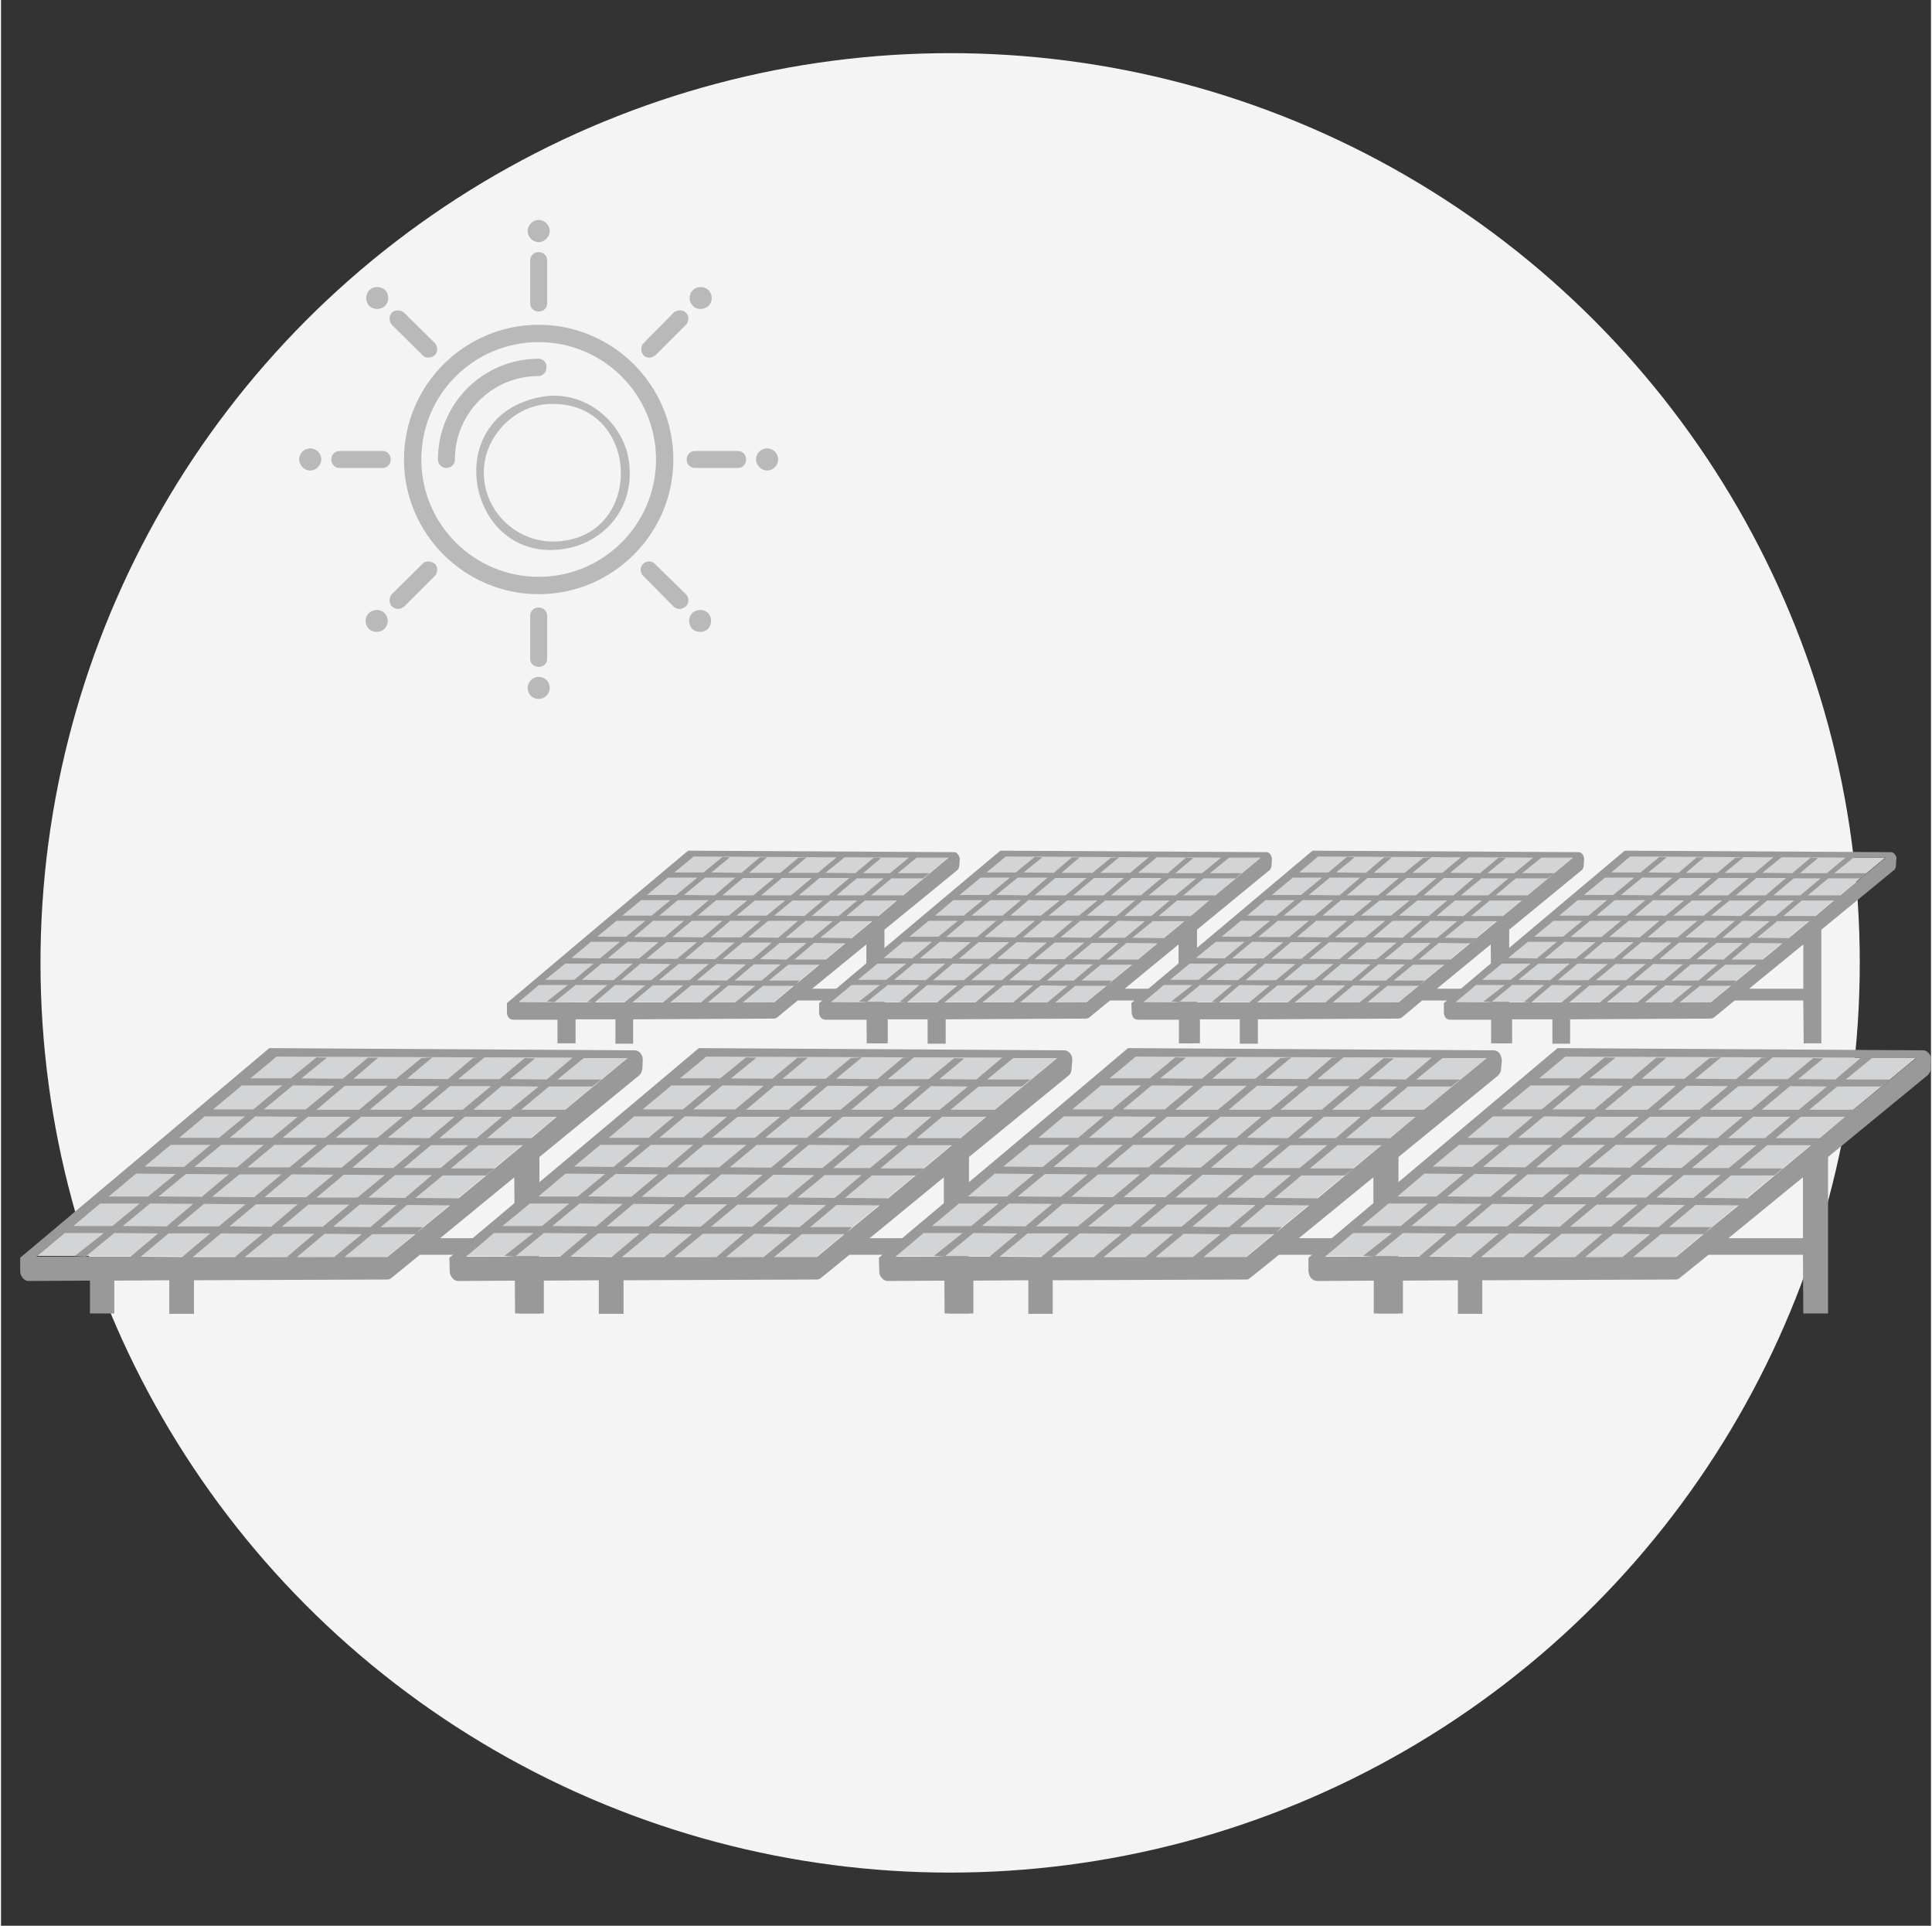 <?xml version="1.0" encoding="UTF-8"?>
<!DOCTYPE svg PUBLIC "-//W3C//DTD SVG 1.1//EN" "http://www.w3.org/Graphics/SVG/1.1/DTD/svg11.dtd">
<!-- Creator: CorelDRAW 2021.5 -->
<svg xmlns="http://www.w3.org/2000/svg" xml:space="preserve" width="300px" height="299px" version="1.1" style="shape-rendering:geometricPrecision; text-rendering:geometricPrecision; image-rendering:optimizeQuality; fill-rule:evenodd; clip-rule:evenodd"
viewBox="0 0 52.3 52.18"
 xmlns:xlink="http://www.w3.org/1999/xlink"
 xmlns:xodm="http://www.corel.com/coreldraw/odm/2003">
 <rect x="0" y="0" width="52.3" height="52.18" fill="#333333" stroke="none"/>
 <defs>
  <style type="text/css">
   <![CDATA[
    .fil1 {fill:none}
    .fil2 {fill:#D2D4D5}
    .fil4 {fill:#B9B9B9}
    .fil0 {fill:#F4F4F4}
    .fil3 {fill:#999999;fill-rule:nonzero}
    .fil5 {fill:#B9B9B9;fill-rule:nonzero}
   ]]>
  </style>
 </defs>
 <g id="Layer_x0020_1">
  <circle class="fil0" cx="25.72" cy="26.09" r="24.65"/>
  <rect class="fil1" width="52.18" height="52.18"/>
  <g id="_105553479277280">
   <g>
    <polygon class="fil2" points="18.77,23.21 25.67,23.24 20.93,27.16 14.04,27.14 "/>
    <path class="fil3" d="M19.75 23.23l-0.5 0.41 0.82 0.01 0.49 -0.42 0.2 0 -0.49 0.42 0.85 0 0.49 -0.41 0.22 -0.01 -0.5 0.42 0.81 0 0.5 -0.42 0.1 0 -3.97 -0.02 0 0 -0.52 0.43 0.79 0 0.51 -0.42 0.2 0.01zm3.11 0l-0.52 0.42 0.81 0.01 0.5 -0.42 0.2 0.01 -0.49 0.41 0.73 0 0.51 -0.42 -1.74 -0.01zm1.95 0.01l-0.51 0.42 0.86 0 -0.18 0.14 -0.85 0 -0.55 0.46 0.87 0 1.23 -1.02 -0.87 0zm-0.53 1.16l-0.87 0 -0.5 0.42 0.87 0 0.5 -0.42zm-0.67 0.56l-0.86 0 -0.55 0.45 0.85 0.01 -0.16 0.14 -0.86 -0.01 -0.53 0.45 0.85 0 1.26 -1.04zm-1.43 1.18l-0.85 0 -0.52 0.43 0.83 0 -0.11 0.11 0.65 -0.54zm-0.69 0.57l-0.84 0 -0.55 0.45 0.85 0 0.54 -0.45zm-1.59 0.45l0.54 -0.45 -0.73 -0.01 -0.55 0.46 0.74 0zm-0.93 0l0.54 -0.46 -0.81 0 -0.56 0.46 0.83 0zm-1.03 0l0.55 -0.46 -0.83 0 -0.55 0.46 0.83 0zm-1.04 0l0.56 -0.46 -0.82 -0.01 -0.55 0.47 0.81 0zm-0.85 0l-0.16 -0.01 0.54 -0.46 -0.86 0 -0.57 0.46 -0.21 -0.01 0.57 -0.45 -0.78 0 -0.55 0.46 2.02 0.01zm-1.3 -0.61l0.78 0 0.53 -0.44 -0.77 0 -0.54 0.44zm0.71 -0.59l0.77 0.01 0.54 -0.45 -0.78 0 -0.53 0.44zm0.7 -0.58l0.78 0 0.52 -0.43 -0.78 0 -0.52 0.43zm0.68 -0.57l0.79 0 0.51 -0.42 -0.79 0 -0.51 0.42zm0.67 -0.56l0.79 0 0.57 -0.47 -0.79 0 -0.57 0.47zm4.47 2.54l1.47 0c0,-0.4 0,-0.8 0,-1.2l-1.47 1.2zm1.47 0.32l-1.86 0 -0.56 0.46c-0.01,0.01 -0.03,0.02 -0.04,0.02 -0.02,0.01 -0.04,0.01 -0.06,0.01l-3.8 0.02 0 0.66 -0.48 0 0 -0.66 -1.08 0 0 0.65 -0.49 0 0 -0.64 -1.2 0c-0.05,0 -0.09,-0.02 -0.12,-0.05 -0.03,-0.04 -0.05,-0.09 -0.05,-0.14l0 -0.26c1.63,-1.38 3.27,-2.76 4.91,-4.13l0.01 0 7.18 0.04c0.02,0 0.05,0 0.07,0.01 0.02,0.01 0.04,0.03 0.05,0.05 0.02,0.02 0.03,0.04 0.04,0.07 0.01,0.02 0.01,0.05 0.01,0.07l-0.01 0.16c-0.01,0.03 -0.01,0.06 -0.02,0.08 -0.02,0.02 -0.03,0.05 -0.05,0.06l-1.96 1.6 0 3.08 -0.48 0 -0.01 -1.16zm-4.37 -3.33l-0.57 0.47 0.83 0.01 0.56 -0.48 -0.82 0zm-0.74 0.61l-0.5 0.42 0.84 0 0.5 -0.42 -0.84 0zm-0.67 0.56l-0.52 0.44 0.84 0 0.52 -0.44 -0.84 0zm-0.69 0.57l-0.54 0.45 0.85 0 0.53 -0.44 -0.84 -0.01zm-0.71 0.59l-0.53 0.44 0.86 0.01 0.52 -0.45 -0.85 0zm4.34 0.46l0.52 -0.44 -0.73 0 -0.52 0.44 0.73 0zm0.68 -0.57l0.54 -0.45 -0.73 0 -0.53 0.44 0.72 0.01zm0.7 -0.59l0.55 -0.45 -0.73 -0.01 -0.55 0.46 0.73 0zm0.71 -0.59l0.5 -0.42 -0.73 0 -0.5 0.42 0.73 0zm0.67 -0.56l0.55 -0.46 -0.73 0 -0.55 0.46 0.73 0zm-6.57 2.3l0.82 0 0.53 -0.44 -0.82 -0.01 -0.53 0.45zm1.03 0l0.83 0 0.52 -0.44 -0.82 0 -0.53 0.44zm1.03 0l0.81 0.01 0.52 -0.44 -0.8 -0.01 -0.53 0.44zm-1.37 -0.58l0.83 0 0.54 -0.45 -0.83 0 -0.54 0.45zm1.04 0l0.82 0.01 0.53 -0.45 -0.82 -0.01 -0.53 0.45zm1.02 0.01l0.81 0 0.53 -0.45 -0.8 0 -0.54 0.45zm-1.36 -0.6l0.83 0.01 0.53 -0.45 -0.83 0 -0.53 0.44zm1.04 0.01l0.82 0 0.53 -0.45 -0.82 0 -0.53 0.45zm1.02 0l0.81 0.01 0.54 -0.46 -0.81 0 -0.54 0.45zm-1.37 -0.59l0.84 0 0.5 -0.41 -0.84 -0.01 -0.5 0.42zm1.05 0l0.82 0 0.5 -0.41 -0.82 0 -0.5 0.41zm1.02 0l0.82 0.01 0.5 -0.42 -0.82 0 -0.5 0.41zm-1.4 -0.55l0.84 0 0.56 -0.47 -0.84 0 -0.56 0.47zm1.05 0l0.81 0 0.56 -0.47 -0.81 0 -0.56 0.47zm1.02 0l0.81 0 0.56 -0.47 -0.81 0 -0.56 0.47z"/>
   </g>
   <g>
    <polygon class="fil2" points="27.23,23.21 34.14,23.24 29.4,27.16 22.5,27.14 "/>
    <path class="fil3" d="M28.22 23.23l-0.51 0.41 0.82 0.01 0.49 -0.42 0.21 0 -0.49 0.42 0.84 0 0.5 -0.41 0.22 -0.01 -0.51 0.42 0.81 0 0.5 -0.42 0.1 0 -3.96 -0.02 -0.01 0 -0.52 0.43 0.79 0 0.51 -0.42 0.21 0.01zm3.1 0l-0.51 0.42 0.81 0.01 0.49 -0.42 0.2 0.01 -0.49 0.41 0.73 0 0.51 -0.42 -1.74 -0.01zm1.96 0.01l-0.52 0.42 0.86 0 -0.17 0.14 -0.86 0 -0.55 0.46 0.87 0 1.23 -1.02 -0.86 0zm-0.54 1.16l-0.87 0 -0.5 0.42 0.87 0 0.5 -0.42zm-0.67 0.56l-0.86 0 -0.55 0.45 0.86 0.01 -0.17 0.14 -0.85 -0.01 -0.54 0.45 0.85 0 1.26 -1.04zm-1.42 1.18l-0.85 0 -0.52 0.43 0.82 0 -0.11 0.11 0.66 -0.54zm-0.69 0.57l-0.85 0 -0.54 0.45 0.84 0 0.55 -0.45zm-1.6 0.45l0.54 -0.45 -0.73 -0.01 -0.55 0.46 0.74 0zm-0.93 0l0.54 -0.46 -0.81 0 -0.56 0.46 0.83 0zm-1.02 0l0.54 -0.46 -0.82 0 -0.56 0.46 0.84 0zm-1.04 0l0.55 -0.46 -0.82 -0.01 -0.55 0.47 0.82 0zm-0.86 0l-0.16 -0.01 0.54 -0.46 -0.86 0 -0.57 0.46 -0.21 -0.01 0.57 -0.45 -0.77 0 -0.56 0.46 2.02 0.01zm-1.29 -0.61l0.77 0 0.54 -0.44 -0.78 0 -0.53 0.44zm0.7 -0.59l0.77 0.01 0.54 -0.45 -0.78 0 -0.53 0.44zm0.7 -0.58l0.78 0 0.53 -0.43 -0.79 0 -0.52 0.43zm0.69 -0.57l0.78 0 0.51 -0.42 -0.79 0 -0.5 0.42zm0.67 -0.56l0.79 0 0.57 -0.47 -0.79 0 -0.57 0.47zm4.47 2.54l1.46 0c0,-0.4 0,-0.8 0,-1.2l-1.46 1.2zm1.47 0.32l-1.87 0 -0.56 0.46c-0.01,0.01 -0.03,0.02 -0.04,0.02 -0.02,0.01 -0.04,0.01 -0.05,0.01l-3.8 0.02 0 0.66 -0.49 0 0 -0.66 -1.08 0 0 0.65 -0.48 0 0 -0.64 -1.21 0c-0.04,0 -0.09,-0.02 -0.12,-0.05 -0.03,-0.04 -0.05,-0.09 -0.05,-0.14l0 -0.26c1.64,-1.38 3.27,-2.76 4.91,-4.13l0.01 0 7.18 0.04c0.03,0 0.05,0 0.07,0.01 0.02,0.01 0.04,0.03 0.06,0.05 0.01,0.02 0.02,0.04 0.03,0.07 0.01,0.02 0.01,0.05 0.01,0.07l-0.01 0.16c0,0.03 -0.01,0.06 -0.02,0.08 -0.01,0.02 -0.03,0.05 -0.05,0.06l-1.95 1.6 0 3.08 -0.49 0 0 -1.16zm-4.37 -3.33l-0.58 0.47 0.83 0.01 0.56 -0.48 -0.81 0zm-0.74 0.61l-0.51 0.42 0.84 0 0.5 -0.42 -0.83 0zm-0.68 0.56l-0.52 0.44 0.84 0 0.52 -0.44 -0.84 0zm-0.69 0.57l-0.54 0.45 0.85 0 0.53 -0.44 -0.84 -0.01zm-0.71 0.59l-0.53 0.44 0.86 0.01 0.53 -0.45 -0.86 0zm4.34 0.46l0.52 -0.44 -0.73 0 -0.52 0.44 0.73 0zm0.69 -0.57l0.53 -0.45 -0.73 0 -0.53 0.44 0.73 0.01zm0.7 -0.59l0.54 -0.45 -0.73 -0.01 -0.54 0.46 0.73 0zm0.71 -0.59l0.5 -0.42 -0.74 0 -0.49 0.42 0.73 0zm0.66 -0.56l0.56 -0.46 -0.73 0 -0.56 0.46 0.73 0zm-6.57 2.3l0.83 0 0.53 -0.44 -0.83 -0.01 -0.53 0.45zm1.03 0l0.83 0 0.52 -0.44 -0.82 0 -0.53 0.44zm1.03 0l0.81 0.01 0.53 -0.44 -0.81 -0.01 -0.53 0.44zm-1.36 -0.58l0.82 0 0.54 -0.45 -0.83 0 -0.53 0.45zm1.03 0l0.82 0.01 0.53 -0.45 -0.82 -0.01 -0.53 0.45zm1.02 0.01l0.81 0 0.54 -0.45 -0.81 0 -0.54 0.45zm-1.36 -0.6l0.83 0.01 0.54 -0.45 -0.84 0 -0.53 0.44zm1.04 0.01l0.82 0 0.53 -0.45 -0.82 0 -0.53 0.45zm1.02 0l0.81 0.01 0.54 -0.46 -0.81 0 -0.54 0.45zm-1.36 -0.59l0.83 0 0.51 -0.41 -0.85 -0.01 -0.49 0.42zm1.04 0l0.82 0 0.5 -0.41 -0.82 0 -0.5 0.41zm1.03 0l0.81 0.01 0.5 -0.42 -0.81 0 -0.5 0.41zm-1.41 -0.55l0.84 0 0.57 -0.47 -0.85 0 -0.56 0.47zm1.05 0l0.82 0 0.55 -0.47 -0.81 0 -0.56 0.47zm1.02 0l0.81 0 0.56 -0.47 -0.81 0 -0.56 0.47z"/>
   </g>
   <g>
    <polygon class="fil2" points="35.69,23.21 42.6,23.24 37.86,27.16 30.96,27.14 "/>
    <path class="fil3" d="M36.68 23.23l-0.5 0.41 0.81 0.01 0.49 -0.42 0.21 0 -0.49 0.42 0.84 0 0.5 -0.41 0.22 -0.01 -0.51 0.42 0.81 0 0.5 -0.42 0.1 0 -3.96 -0.02 -0.01 0 -0.51 0.43 0.79 0 0.5 -0.42 0.21 0.01zm3.1 0l-0.51 0.42 0.81 0.01 0.5 -0.42 0.2 0.01 -0.5 0.41 0.73 0 0.51 -0.42 -1.74 -0.01zm1.96 0.01l-0.52 0.42 0.87 0 -0.18 0.14 -0.86 0 -0.55 0.46 0.87 0 1.23 -1.02 -0.86 0zm-0.53 1.16l-0.87 0 -0.5 0.42 0.86 0 0.51 -0.42zm-0.67 0.56l-0.87 0 -0.55 0.45 0.86 0.01 -0.17 0.14 -0.85 -0.01 -0.54 0.45 0.86 0 1.26 -1.04zm-1.43 1.18l-0.85 0 -0.52 0.43 0.83 0 -0.12 0.11 0.66 -0.54zm-0.69 0.57l-0.85 0 -0.54 0.45 0.84 0 0.55 -0.45zm-1.6 0.45l0.55 -0.45 -0.73 -0.01 -0.55 0.46 0.73 0zm-0.93 0l0.54 -0.46 -0.81 0 -0.56 0.46 0.83 0zm-1.02 0l0.55 -0.46 -0.83 0 -0.55 0.46 0.83 0zm-1.04 0l0.55 -0.46 -0.82 -0.01 -0.55 0.47 0.82 0zm-0.86 0l-0.16 -0.01 0.55 -0.46 -0.87 0 -0.56 0.46 -0.22 -0.01 0.57 -0.45 -0.77 0 -0.55 0.46 2.01 0.01zm-1.29 -0.61l0.77 0 0.54 -0.44 -0.78 0 -0.53 0.44zm0.7 -0.59l0.78 0.01 0.54 -0.45 -0.78 0 -0.54 0.44zm0.7 -0.58l0.78 0 0.53 -0.43 -0.79 0 -0.52 0.43zm0.69 -0.57l0.79 0 0.5 -0.42 -0.79 0 -0.5 0.42zm0.67 -0.56l0.79 0 0.57 -0.47 -0.79 0 -0.57 0.47zm4.47 2.54l1.47 0c0,-0.4 -0.01,-0.8 -0.01,-1.2l-1.46 1.2zm1.47 0.32l-1.87 0 -0.55 0.46c-0.02,0.01 -0.03,0.02 -0.05,0.02 -0.02,0.01 -0.03,0.01 -0.05,0.01l-3.8 0.02 0 0.66 -0.49 0 0 -0.66 -1.08 0 0 0.65 -0.48 0 0 -0.64 -1.2 0c-0.05,0 -0.09,-0.02 -0.12,-0.05 -0.03,-0.04 -0.05,-0.09 -0.05,-0.14l-0.01 -0.26c1.64,-1.38 3.28,-2.76 4.91,-4.13l0.01 0 7.18 0.04c0.03,0 0.05,0 0.07,0.01 0.02,0.01 0.04,0.03 0.06,0.05 0.01,0.02 0.03,0.04 0.03,0.07 0.01,0.02 0.01,0.05 0.01,0.07l-0.01 0.16c0,0.03 -0.01,0.06 -0.02,0.08 -0.01,0.02 -0.03,0.05 -0.05,0.06l-1.95 1.6 0 3.08 -0.49 0 0 -1.16zm-4.37 -3.33l-0.57 0.47 0.83 0.01 0.56 -0.48 -0.82 0zm-0.74 0.61l-0.51 0.42 0.84 0 0.5 -0.42 -0.83 0zm-0.67 0.56l-0.53 0.44 0.84 0 0.53 -0.44 -0.84 0zm-0.7 0.57l-0.54 0.45 0.85 0 0.54 -0.44 -0.85 -0.01zm-0.7 0.59l-0.54 0.44 0.86 0.01 0.53 -0.45 -0.85 0zm4.33 0.46l0.52 -0.44 -0.73 0 -0.52 0.44 0.73 0zm0.69 -0.57l0.53 -0.45 -0.73 0 -0.53 0.44 0.73 0.01zm0.7 -0.59l0.54 -0.45 -0.73 -0.01 -0.54 0.46 0.73 0zm0.71 -0.59l0.5 -0.42 -0.73 0 -0.5 0.42 0.73 0zm0.67 -0.56l0.55 -0.46 -0.73 0 -0.56 0.46 0.74 0zm-6.57 2.3l0.82 0 0.53 -0.44 -0.83 -0.01 -0.52 0.45zm1.03 0l0.82 0 0.53 -0.44 -0.83 0 -0.52 0.44zm1.03 0l0.81 0.01 0.52 -0.44 -0.81 -0.01 -0.52 0.44zm-1.37 -0.58l0.82 0 0.54 -0.45 -0.83 0 -0.53 0.45zm1.03 0l0.82 0.01 0.54 -0.45 -0.82 -0.01 -0.54 0.45zm1.03 0.01l0.8 0 0.54 -0.45 -0.81 0 -0.53 0.45zm-1.36 -0.6l0.83 0.01 0.53 -0.45 -0.84 0 -0.52 0.44zm1.03 0.01l0.82 0 0.54 -0.45 -0.82 0 -0.54 0.45zm1.03 0l0.8 0.01 0.54 -0.46 -0.81 0 -0.53 0.45zm-1.37 -0.59l0.84 0 0.5 -0.41 -0.84 -0.01 -0.5 0.42zm1.04 0l0.82 0 0.5 -0.41 -0.81 0 -0.51 0.41zm1.03 0l0.81 0.01 0.5 -0.42 -0.81 0 -0.5 0.41zm-1.41 -0.55l0.85 0 0.56 -0.47 -0.85 0 -0.56 0.47zm1.05 0l0.82 0 0.56 -0.47 -0.81 0 -0.57 0.47zm1.03 0l0.81 0 0.55 -0.47 -0.81 0 -0.55 0.47z"/>
   </g>
   <g>
    <polygon class="fil2" points="44.16,23.21 51.06,23.24 46.32,27.16 39.42,27.14 "/>
    <path class="fil3" d="M45.14 23.23l-0.5 0.41 0.82 0.01 0.49 -0.42 0.2 0 -0.49 0.42 0.85 0 0.49 -0.41 0.22 -0.01 -0.51 0.42 0.82 0 0.5 -0.42 0.1 0 -3.97 -0.02 -0.01 0 -0.51 0.43 0.79 0 0.51 -0.42 0.2 0.01zm3.11 0l-0.52 0.42 0.81 0.01 0.5 -0.42 0.2 0.01 -0.49 0.41 0.73 0 0.5 -0.42 -1.73 -0.01zm1.95 0.01l-0.52 0.42 0.87 0 -0.18 0.14 -0.85 0 -0.56 0.46 0.88 0 1.23 -1.02 -0.87 0zm-0.53 1.16l-0.87 0 -0.5 0.42 0.87 0 0.5 -0.42zm-0.67 0.56l-0.87 0 -0.54 0.45 0.85 0.01 -0.17 0.14 -0.85 -0.01 -0.53 0.45 0.85 0 1.26 -1.04zm-1.43 1.18l-0.85 0 -0.52 0.43 0.83 0 -0.12 0.11 0.66 -0.54zm-0.69 0.57l-0.84 0 -0.55 0.45 0.84 0 0.55 -0.45zm-1.6 0.45l0.55 -0.45 -0.73 -0.01 -0.55 0.46 0.73 0zm-0.93 0l0.54 -0.46 -0.81 0 -0.56 0.46 0.83 0zm-1.02 0l0.55 -0.46 -0.83 0 -0.55 0.46 0.83 0zm-1.04 0l0.55 -0.46 -0.82 -0.01 -0.55 0.47 0.82 0zm-0.85 0l-0.17 -0.01 0.55 -0.46 -0.87 0 -0.56 0.46 -0.22 -0.01 0.58 -0.45 -0.78 0 -0.55 0.46 2.02 0.01zm-1.3 -0.61l0.77 0 0.54 -0.44 -0.78 0 -0.53 0.44zm0.7 -0.59l0.78 0.01 0.54 -0.45 -0.78 0 -0.54 0.44zm0.71 -0.58l0.78 0 0.52 -0.43 -0.78 0 -0.52 0.43zm0.68 -0.57l0.79 0 0.5 -0.42 -0.79 0 -0.5 0.42zm0.67 -0.56l0.79 0 0.57 -0.47 -0.79 0 -0.57 0.47zm4.47 2.54l1.47 0c0,-0.4 0,-0.8 0,-1.2l-1.47 1.2zm1.47 0.32l-1.86 0 -0.56 0.46c-0.02,0.01 -0.03,0.02 -0.05,0.02 -0.01,0.01 -0.03,0.01 -0.05,0.01l-3.8 0.02 0 0.66 -0.48 0 0 -0.66 -1.09 0 0 0.65 -0.48 0 0 -0.64 -1.2 0c-0.05,0 -0.09,-0.02 -0.12,-0.05 -0.03,-0.04 -0.05,-0.09 -0.05,-0.14l0 -0.26c1.63,-1.38 3.27,-2.76 4.9,-4.13l0.01 0 7.19 0.04c0.02,0 0.04,0 0.06,0.01 0.03,0.01 0.04,0.03 0.06,0.05 0.02,0.02 0.03,0.04 0.04,0.07 0,0.02 0.01,0.05 0,0.07l-0.01 0.16c0,0.03 0,0.06 -0.02,0.08 -0.01,0.02 -0.02,0.05 -0.05,0.06l-1.95 1.6 0 3.08 -0.48 0 -0.01 -1.16zm-4.37 -3.33l-0.57 0.47 0.83 0.01 0.56 -0.48 -0.82 0zm-0.74 0.61l-0.5 0.42 0.83 0 0.5 -0.42 -0.83 0zm-0.67 0.56l-0.53 0.44 0.84 0 0.53 -0.44 -0.84 0zm-0.69 0.57l-0.54 0.45 0.85 0 0.53 -0.44 -0.84 -0.01zm-0.71 0.59l-0.54 0.44 0.86 0.01 0.53 -0.45 -0.85 0zm4.34 0.46l0.52 -0.44 -0.73 0 -0.52 0.44 0.73 0zm0.68 -0.57l0.53 -0.45 -0.72 0 -0.54 0.44 0.73 0.01zm0.7 -0.59l0.55 -0.45 -0.74 -0.01 -0.54 0.46 0.73 0zm0.71 -0.59l0.5 -0.42 -0.73 0 -0.5 0.42 0.73 0zm0.67 -0.56l0.55 -0.46 -0.73 0 -0.55 0.46 0.73 0zm-6.57 2.3l0.82 0 0.53 -0.44 -0.82 -0.01 -0.53 0.45zm1.03 0l0.82 0 0.53 -0.44 -0.82 0 -0.53 0.44zm1.03 0l0.81 0.01 0.52 -0.44 -0.81 -0.01 -0.52 0.44zm-1.37 -0.58l0.83 0 0.53 -0.45 -0.83 0 -0.53 0.45zm1.03 0l0.82 0.01 0.54 -0.45 -0.82 -0.01 -0.54 0.45zm1.03 0.01l0.81 0 0.53 -0.45 -0.81 0 -0.53 0.45zm-1.36 -0.6l0.83 0.01 0.53 -0.45 -0.83 0 -0.53 0.44zm1.04 0.01l0.81 0 0.54 -0.45 -0.82 0 -0.53 0.45zm1.02 0l0.81 0.01 0.54 -0.46 -0.81 0 -0.54 0.45zm-1.37 -0.59l0.84 0 0.5 -0.41 -0.84 -0.01 -0.5 0.42zm1.05 0l0.82 0 0.5 -0.41 -0.82 0 -0.5 0.41zm1.02 0l0.81 0.01 0.5 -0.42 -0.81 0 -0.5 0.41zm-1.41 -0.55l0.85 0 0.56 -0.47 -0.84 0 -0.57 0.47zm1.06 0l0.81 0 0.56 -0.47 -0.81 0 -0.56 0.47zm1.02 0l0.81 0 0.55 -0.47 -0.8 0 -0.56 0.47z"/>
   </g>
  </g>
  <g id="_105553479253824">
   <g>
    <polygon class="fil2" points="7.48,28.62 16.97,28.67 10.46,34.06 0.97,34.03 "/>
    <path class="fil3" d="M8.83 28.66l-0.69 0.56 1.12 0.01 0.68 -0.57 0.28 0 -0.67 0.57 1.16 0 0.68 -0.56 0.3 -0.02 -0.69 0.58 1.11 0.01 0.69 -0.58 0.14 -0.01 -5.46 -0.02 -0.01 0 -0.71 0.59 1.09 0 0.7 -0.57 0.28 0.01zm4.27 -0.01l-0.71 0.59 1.12 0 0.68 -0.57 0.28 0.01 -0.68 0.56 1 0.01 0.7 -0.59 -2.39 -0.01zm2.69 0.02l-0.71 0.58 1.19 0 -0.25 0.19 -1.17 0 -0.76 0.63 1.2 0 1.69 -1.4 -1.19 0zm-0.73 1.59l-1.2 0 -0.69 0.58 1.2 0 0.69 -0.58zm-0.92 0.77l-1.19 0 -0.76 0.63 1.18 0 -0.23 0.19 -1.17 0 -0.74 0.61 1.17 0.01 1.74 -1.44zm-1.97 1.63l-1.17 -0.01 -0.71 0.6 1.14 0 -0.16 0.15 0.9 -0.74zm-0.94 0.78l-1.17 0 -0.75 0.62 1.16 0 0.76 -0.62zm-2.2 0.62l0.75 -0.62 -1.01 -0.01 -0.75 0.63 1.01 0zm-1.28 0l0.74 -0.63 -1.11 0 -0.77 0.63 1.14 0zm-1.41 0l0.75 -0.63 -1.13 -0.01 -0.76 0.64 1.14 0zm-1.43 0l0.76 -0.64 -1.13 0 -0.75 0.63 1.12 0.01zm-1.18 -0.01l-0.22 0 0.75 -0.63 -1.19 -0.01 -0.78 0.64 -0.29 -0.02 0.79 -0.62 -1.07 0 -0.76 0.64 2.77 0zm-1.77 -0.83l1.06 0 0.74 -0.61 -1.07 0 -0.73 0.61zm0.96 -0.8l1.07 0 0.74 -0.61 -1.07 -0.01 -0.74 0.62zm0.97 -0.81l1.07 0.01 0.72 -0.6 -1.08 0 -0.71 0.59zm0.94 -0.78l1.08 0 0.7 -0.58 -1.09 0 -0.69 0.58zm0.92 -0.77l1.09 0 0.78 -0.65 -1.09 0 -0.78 0.65zm6.15 3.49l2.02 0c0,-0.55 -0.01,-1.1 -0.01,-1.65l-2.01 1.65zm2.02 0.45l-2.57 0 -0.76 0.62c-0.02,0.02 -0.04,0.03 -0.06,0.04 -0.03,0.01 -0.05,0.01 -0.08,0.01l-5.22 0.02 0 0.91 -0.67 0 0 -0.91 -1.49 0.01 0 0.89 -0.66 0 0 -0.89 -1.66 0.01c-0.06,0 -0.12,-0.03 -0.16,-0.08 -0.04,-0.05 -0.07,-0.11 -0.07,-0.18l0 -0.37c2.25,-1.89 4.5,-3.78 6.75,-5.68l0.01 0 9.88 0.06c0.03,0 0.06,0 0.09,0.02 0.03,0.01 0.06,0.03 0.08,0.06 0.02,0.03 0.04,0.06 0.05,0.09 0.01,0.04 0.01,0.07 0.01,0.11l-0.01 0.22c-0.01,0.04 -0.02,0.08 -0.03,0.11 -0.02,0.03 -0.04,0.06 -0.07,0.08l-2.69 2.2 0 4.24 -0.66 0 -0.01 -1.59zm-6.01 -4.59l-0.79 0.65 1.14 0 0.78 -0.64 -1.13 -0.01zm-1.02 0.84l-0.69 0.58 1.15 0 0.69 -0.57 -1.15 -0.01zm-0.92 0.77l-0.73 0.6 1.16 0.01 0.72 -0.61 -1.15 0zm-0.96 0.79l-0.74 0.61 1.17 0.01 0.73 -0.61 -1.16 -0.01zm-0.97 0.8l-0.74 0.61 1.19 0.01 0.72 -0.61 -1.17 -0.01zm5.97 0.64l0.71 -0.6 -1 -0.01 -0.72 0.6 1.01 0.01zm0.94 -0.79l0.73 -0.62 -1 0 -0.73 0.61 1 0.01zm0.96 -0.81l0.75 -0.62 -1.01 0 -0.74 0.62 1 0zm0.98 -0.81l0.69 -0.58 -1.01 0 -0.69 0.58 1.01 0zm0.91 -0.77l0.77 -0.63 -1.01 -0.01 -0.76 0.64 1 0zm-9.03 3.16l1.13 0 0.73 -0.6 -1.13 -0.01 -0.73 0.61zm1.42 0l1.13 0.01 0.72 -0.61 -1.13 0 -0.72 0.6zm1.42 0.01l1.11 0 0.72 -0.6 -1.11 0 -0.72 0.6zm-1.89 -0.81l1.14 0.01 0.74 -0.62 -1.14 0 -0.74 0.61zm1.42 0.01l1.13 0 0.74 -0.61 -1.13 -0.01 -0.74 0.62zm1.41 0.01l1.11 0 0.74 -0.61 -1.11 -0.01 -0.74 0.62zm-1.87 -0.82l1.14 0 0.74 -0.61 -1.15 0 -0.73 0.61zm1.43 0l1.12 0.01 0.74 -0.62 -1.13 0 -0.73 0.61zm1.41 0.01l1.11 0.01 0.74 -0.62 -1.12 -0.01 -0.73 0.62zm-1.89 -0.81l1.16 0 0.69 -0.57 -1.16 0 -0.69 0.57zm1.44 0l1.13 0 0.69 -0.57 -1.13 0 -0.69 0.57zm1.41 0l1.12 0.01 0.69 -0.58 -1.12 0 -0.69 0.57zm-1.93 -0.76l1.16 0 0.77 -0.65 -1.16 0 -0.77 0.65zm1.44 0l1.12 0 0.77 -0.64 -1.11 -0.01 -0.78 0.65zm1.41 0l1.11 0 0.77 -0.64 -1.11 0 -0.77 0.64z"/>
   </g>
   <g>
    <polygon class="fil2" points="19.11,28.62 28.61,28.67 22.09,34.06 12.61,34.03 "/>
    <path class="fil3" d="M20.47 28.66l-0.69 0.56 1.12 0.01 0.68 -0.57 0.28 0 -0.68 0.57 1.17 0 0.68 -0.56 0.3 -0.02 -0.7 0.58 1.12 0.01 0.69 -0.58 0.13 -0.01 -5.45 -0.02 -0.01 0 -0.71 0.59 1.09 0 0.7 -0.57 0.28 0.01zm4.27 -0.01l-0.71 0.59 1.11 0 0.69 -0.57 0.27 0.01 -0.67 0.56 1 0.01 0.7 -0.59 -2.39 -0.01zm2.69 0.02l-0.71 0.58 1.18 0 -0.24 0.19 -1.17 0 -0.76 0.63 1.2 0 1.69 -1.4 -1.19 0zm-0.73 1.59l-1.2 0 -0.69 0.58 1.19 0 0.7 -0.58zm-0.93 0.77l-1.19 0 -0.75 0.63 1.18 0 -0.23 0.19 -1.18 0 -0.73 0.61 1.17 0.01 1.73 -1.44zm-1.96 1.63l-1.17 -0.01 -0.71 0.6 1.13 0 -0.15 0.15 0.9 -0.74zm-0.95 0.78l-1.16 0 -0.75 0.62 1.16 0 0.75 -0.62zm-2.19 0.62l0.75 -0.62 -1.01 -0.01 -0.76 0.63 1.02 0zm-1.28 0l0.74 -0.63 -1.11 0 -0.77 0.63 1.14 0zm-1.41 0l0.75 -0.63 -1.13 -0.01 -0.77 0.64 1.15 0zm-1.43 0l0.76 -0.64 -1.13 0 -0.75 0.63 1.12 0.01zm-1.18 -0.01l-0.22 0 0.75 -0.63 -1.19 -0.01 -0.78 0.64 -0.29 -0.02 0.79 -0.62 -1.07 0 -0.76 0.64 2.77 0zm-1.78 -0.83l1.07 0 0.74 -0.61 -1.07 0 -0.74 0.61zm0.97 -0.8l1.07 0 0.74 -0.61 -1.07 -0.01 -0.74 0.62zm0.97 -0.81l1.07 0.01 0.72 -0.6 -1.08 0 -0.71 0.59zm0.94 -0.78l1.08 0 0.69 -0.58 -1.08 0 -0.69 0.58zm0.92 -0.77l1.09 0 0.78 -0.65 -1.09 0 -0.78 0.65zm6.15 3.49l2.02 0c-0.01,-0.55 -0.01,-1.1 -0.01,-1.65l-2.01 1.65zm2.02 0.45l-2.57 0 -0.76 0.62c-0.02,0.02 -0.04,0.03 -0.07,0.04 -0.02,0.01 -0.04,0.01 -0.07,0.01l-5.22 0.02 0 0.91 -0.67 0 0 -0.91 -1.49 0.01 0 0.89 -0.66 0 0 -0.89 -1.66 0.01c-0.06,0 -0.12,-0.03 -0.16,-0.08 -0.04,-0.05 -0.07,-0.11 -0.07,-0.18l-0.01 -0.37c2.25,-1.89 4.51,-3.78 6.76,-5.68l0.01 0 9.88 0.06c0.03,0 0.06,0 0.09,0.02 0.03,0.01 0.05,0.03 0.08,0.06 0.02,0.03 0.04,0.06 0.05,0.09 0.01,0.04 0.01,0.07 0.01,0.11l-0.02 0.22c0,0.04 -0.01,0.08 -0.02,0.11 -0.02,0.03 -0.04,0.06 -0.07,0.08l-2.69 2.2 0 4.24 -0.66 0 -0.01 -1.59zm-6.01 -4.59l-0.79 0.65 1.14 0 0.77 -0.64 -1.12 -0.01zm-1.02 0.84l-0.69 0.58 1.15 0 0.68 -0.57 -1.14 -0.01zm-0.92 0.77l-0.73 0.6 1.16 0.01 0.72 -0.61 -1.15 0zm-0.96 0.79l-0.74 0.61 1.17 0.01 0.73 -0.61 -1.16 -0.01zm-0.97 0.8l-0.74 0.61 1.19 0.01 0.72 -0.61 -1.17 -0.01zm5.96 0.64l0.72 -0.6 -1 -0.01 -0.72 0.6 1 0.01zm0.95 -0.79l0.73 -0.62 -1 0 -0.74 0.61 1.01 0.01zm0.96 -0.81l0.75 -0.62 -1.01 0 -0.74 0.62 1 0zm0.98 -0.81l0.68 -0.58 -1 0 -0.69 0.58 1.01 0zm0.91 -0.77l0.76 -0.63 -1 -0.01 -0.76 0.64 1 0zm-9.03 3.16l1.13 0 0.73 -0.6 -1.13 -0.01 -0.73 0.61zm1.41 0l1.14 0.01 0.72 -0.61 -1.13 0 -0.73 0.6zm1.42 0.01l1.12 0 0.71 -0.6 -1.11 0 -0.72 0.6zm-1.88 -0.81l1.14 0.01 0.73 -0.62 -1.14 0 -0.73 0.61zm1.42 0.01l1.13 0 0.73 -0.61 -1.12 -0.01 -0.74 0.62zm1.41 0.01l1.11 0 0.74 -0.61 -1.11 -0.01 -0.74 0.62zm-1.87 -0.82l1.14 0 0.74 -0.61 -1.16 0 -0.72 0.61zm1.43 0l1.12 0.01 0.74 -0.62 -1.13 0 -0.73 0.61zm1.4 0.01l1.11 0.01 0.75 -0.62 -1.12 -0.01 -0.74 0.62zm-1.88 -0.81l1.16 0 0.69 -0.57 -1.16 0 -0.69 0.57zm1.44 0l1.13 0 0.68 -0.57 -1.12 0 -0.69 0.57zm1.41 0l1.12 0.01 0.68 -0.58 -1.11 0 -0.69 0.57zm-1.93 -0.76l1.15 0 0.78 -0.65 -1.16 0 -0.77 0.65zm1.44 0l1.12 0 0.77 -0.64 -1.12 -0.01 -0.77 0.65zm1.41 0l1.11 0 0.77 -0.64 -1.12 0 -0.76 0.64z"/>
   </g>
   <g>
    <polygon class="fil2" points="30.75,28.62 40.25,28.67 33.73,34.06 24.24,34.03 "/>
    <path class="fil3" d="M32.11 28.66l-0.7 0.56 1.13 0.01 0.68 -0.57 0.28 0 -0.68 0.57 1.17 0 0.68 -0.56 0.3 -0.02 -0.7 0.58 1.12 0.01 0.68 -0.58 0.14 -0.01 -5.45 -0.02 -0.01 0 -0.71 0.59 1.09 0 0.69 -0.57 0.29 0.01zm4.27 -0.01l-0.71 0.59 1.11 0 0.69 -0.57 0.27 0.01 -0.67 0.56 1 0.01 0.7 -0.59 -2.39 -0.01zm2.68 0.02l-0.71 0.58 1.19 0 -0.24 0.19 -1.17 0 -0.76 0.63 1.19 0 1.7 -1.4 -1.2 0zm-0.73 1.59l-1.19 0 -0.69 0.58 1.19 0 0.69 -0.58zm-0.92 0.77l-1.19 0 -0.75 0.63 1.18 0 -0.24 0.19 -1.17 0 -0.73 0.61 1.17 0.01 1.73 -1.44zm-1.96 1.63l-1.17 -0.01 -0.71 0.6 1.13 0 -0.15 0.15 0.9 -0.74zm-0.95 0.78l-1.16 0 -0.75 0.62 1.16 0 0.75 -0.62zm-2.2 0.62l0.75 -0.62 -1 -0.01 -0.76 0.63 1.01 0zm-1.28 0l0.75 -0.63 -1.12 0 -0.77 0.63 1.14 0zm-1.4 0l0.75 -0.63 -1.14 -0.01 -0.76 0.64 1.15 0zm-1.43 0l0.76 -0.64 -1.13 0 -0.76 0.63 1.13 0.01zm-1.18 -0.01l-0.22 0 0.75 -0.63 -1.19 -0.01 -0.78 0.64 -0.29 -0.02 0.78 -0.62 -1.06 0 -0.76 0.64 2.77 0zm-1.78 -0.83l1.06 0 0.74 -0.61 -1.07 0 -0.73 0.61zm0.97 -0.8l1.06 0 0.74 -0.61 -1.07 -0.01 -0.73 0.62zm0.96 -0.81l1.07 0.01 0.73 -0.6 -1.08 0 -0.72 0.59zm0.95 -0.78l1.08 0 0.69 -0.58 -1.08 0 -0.69 0.58zm0.92 -0.77l1.08 0 0.79 -0.65 -1.09 0 -0.78 0.65zm6.14 3.49l2.02 0c0,-0.55 0,-1.1 0,-1.65l-2.02 1.65zm2.03 0.45l-2.57 0 -0.77 0.62c-0.02,0.02 -0.04,0.03 -0.06,0.04 -0.02,0.01 -0.05,0.01 -0.07,0.01l-5.23 0.02 0 0.91 -0.66 0 0 -0.91 -1.49 0.01 0 0.89 -0.67 0 0 -0.89 -1.65 0.01c-0.06,0 -0.12,-0.03 -0.16,-0.08 -0.05,-0.05 -0.07,-0.11 -0.07,-0.18l-0.01 -0.37c2.25,-1.89 4.51,-3.78 6.75,-5.68l0.01 0 9.89 0.06c0.03,0 0.06,0 0.09,0.02 0.03,0.01 0.05,0.03 0.08,0.06 0.02,0.03 0.03,0.06 0.04,0.09 0.01,0.04 0.02,0.07 0.02,0.11l-0.02 0.22c0,0.04 -0.01,0.08 -0.03,0.11 -0.01,0.03 -0.04,0.06 -0.06,0.08l-2.69 2.2 0 4.24 -0.67 0 0 -1.59zm-6.02 -4.59l-0.78 0.65 1.14 0 0.77 -0.64 -1.13 -0.01zm-1.01 0.84l-0.69 0.58 1.15 0 0.68 -0.57 -1.14 -0.01zm-0.93 0.77l-0.72 0.6 1.16 0.01 0.72 -0.61 -1.16 0zm-0.95 0.79l-0.74 0.61 1.17 0.01 0.73 -0.61 -1.16 -0.01zm-0.97 0.8l-0.74 0.61 1.18 0.01 0.73 -0.61 -1.17 -0.01zm5.96 0.64l0.72 -0.6 -1 -0.01 -0.72 0.6 1 0.01zm0.94 -0.79l0.74 -0.62 -1 0 -0.74 0.61 1 0.01zm0.97 -0.81l0.75 -0.62 -1.01 0 -0.75 0.62 1.01 0zm0.98 -0.81l0.68 -0.58 -1 0 -0.69 0.58 1.01 0zm0.91 -0.77l0.76 -0.63 -1 -0.01 -0.77 0.64 1.01 0zm-9.03 3.16l1.13 0 0.73 -0.6 -1.14 -0.01 -0.72 0.61zm1.41 0l1.14 0.01 0.72 -0.61 -1.13 0 -0.73 0.6zm1.42 0.01l1.11 0 0.72 -0.6 -1.11 0 -0.72 0.6zm-1.88 -0.81l1.13 0.01 0.74 -0.62 -1.14 0 -0.73 0.61zm1.42 0.01l1.13 0 0.73 -0.61 -1.12 -0.01 -0.74 0.62zm1.41 0.01l1.11 0 0.73 -0.61 -1.11 -0.01 -0.73 0.62zm-1.87 -0.82l1.14 0 0.73 -0.61 -1.15 0 -0.72 0.61zm1.42 0l1.13 0.01 0.74 -0.62 -1.13 0 -0.74 0.61zm1.41 0.01l1.11 0.01 0.75 -0.62 -1.12 -0.01 -0.74 0.62zm-1.88 -0.81l1.15 0 0.69 -0.57 -1.15 0 -0.69 0.57zm1.44 0l1.13 0 0.68 -0.57 -1.12 0 -0.69 0.57zm1.41 0l1.11 0.01 0.69 -0.58 -1.11 0 -0.69 0.57zm-1.94 -0.76l1.16 0 0.78 -0.65 -1.17 0 -0.77 0.65zm1.45 0l1.12 0 0.77 -0.64 -1.12 -0.01 -0.77 0.65zm1.4 0l1.12 0 0.76 -0.64 -1.11 0 -0.77 0.64z"/>
   </g>
   <g>
    <polygon class="fil2" points="42.39,28.62 51.89,28.67 45.37,34.06 35.88,34.03 "/>
    <path class="fil3" d="M43.75 28.66l-0.7 0.56 1.13 0.01 0.67 -0.57 0.28 0 -0.67 0.57 1.16 0 0.68 -0.56 0.31 -0.02 -0.7 0.58 1.11 0.01 0.69 -0.58 0.14 -0.01 -5.45 -0.02 -0.01 0 -0.71 0.59 1.09 0 0.69 -0.57 0.29 0.01zm4.26 -0.01l-0.7 0.59 1.11 0 0.69 -0.57 0.27 0.01 -0.68 0.56 1.01 0.01 0.69 -0.59 -2.39 -0.01zm2.69 0.02l-0.71 0.58 1.19 0 -0.24 0.19 -1.18 0 -0.76 0.63 1.2 0 1.7 -1.4 -1.2 0zm-0.73 1.59l-1.2 0 -0.68 0.58 1.19 0 0.69 -0.58zm-0.92 0.77l-1.19 0 -0.75 0.63 1.17 0 -0.23 0.19 -1.17 0 -0.73 0.61 1.17 0.01 1.73 -1.44zm-1.96 1.63l-1.17 -0.01 -0.72 0.6 1.14 0 -0.16 0.15 0.91 -0.74zm-0.95 0.78l-1.16 0 -0.75 0.62 1.16 0 0.75 -0.62zm-2.2 0.62l0.75 -0.62 -1 -0.01 -0.76 0.63 1.01 0zm-1.28 0l0.74 -0.63 -1.11 0 -0.77 0.63 1.14 0zm-1.4 0l0.75 -0.63 -1.14 -0.01 -0.76 0.64 1.15 0zm-1.43 0l0.76 -0.64 -1.13 0 -0.76 0.63 1.13 0.01zm-1.18 -0.01l-0.22 0 0.74 -0.63 -1.18 -0.01 -0.78 0.64 -0.3 -0.02 0.79 -0.62 -1.06 0 -0.76 0.64 2.77 0zm-1.78 -0.83l1.06 0 0.74 -0.61 -1.07 0 -0.73 0.61zm0.97 -0.8l1.06 0 0.74 -0.61 -1.07 -0.01 -0.73 0.62zm0.96 -0.81l1.07 0.01 0.73 -0.6 -1.09 0 -0.71 0.59zm0.94 -0.78l1.09 0 0.69 -0.58 -1.09 0 -0.69 0.58zm0.92 -0.77l1.09 0 0.79 -0.65 -1.09 0 -0.79 0.65zm6.15 3.49l2.02 0c0,-0.55 0,-1.1 0,-1.65l-2.02 1.65zm2.02 0.45l-2.56 0 -0.77 0.62c-0.02,0.02 -0.04,0.03 -0.06,0.04 -0.02,0.01 -0.05,0.01 -0.07,0.01l-5.23 0.02 0 0.91 -0.66 0 0 -0.91 -1.49 0.01 0 0.89 -0.67 0 0 -0.89 -1.65 0.01c-0.07,0 -0.12,-0.03 -0.17,-0.08 -0.04,-0.05 -0.06,-0.11 -0.07,-0.18l0 -0.37c2.25,-1.89 4.5,-3.78 6.75,-5.68l0.01 0 9.88 0.06c0.04,0 0.07,0 0.1,0.02 0.02,0.01 0.05,0.03 0.07,0.06 0.03,0.03 0.04,0.06 0.05,0.09 0.01,0.04 0.02,0.07 0.01,0.11l-0.01 0.22c0,0.04 -0.01,0.08 -0.03,0.11 -0.02,0.03 -0.04,0.06 -0.07,0.08l-2.68 2.2 0 4.24 -0.67 0 -0.01 -1.59zm-6.01 -4.59l-0.78 0.65 1.14 0 0.77 -0.64 -1.13 -0.01zm-1.01 0.84l-0.7 0.58 1.15 0 0.69 -0.57 -1.14 -0.01zm-0.93 0.77l-0.72 0.6 1.15 0.01 0.73 -0.61 -1.16 0zm-0.95 0.79l-0.74 0.61 1.17 0.01 0.73 -0.61 -1.16 -0.01zm-0.97 0.8l-0.74 0.61 1.18 0.01 0.73 -0.61 -1.17 -0.01zm5.96 0.64l0.71 -0.6 -1 -0.01 -0.71 0.6 1 0.01zm0.94 -0.79l0.74 -0.62 -1 0 -0.74 0.61 1 0.01zm0.96 -0.81l0.75 -0.62 -1 0 -0.75 0.62 1 0zm0.98 -0.81l0.69 -0.58 -1.01 0 -0.68 0.58 1 0zm0.92 -0.77l0.76 -0.63 -1 -0.01 -0.77 0.64 1.01 0zm-9.03 3.16l1.13 0 0.72 -0.6 -1.13 -0.01 -0.72 0.61zm1.41 0l1.14 0.01 0.72 -0.61 -1.13 0 -0.73 0.6zm1.42 0.01l1.11 0 0.72 -0.6 -1.11 0 -0.72 0.6zm-1.88 -0.81l1.13 0.01 0.74 -0.62 -1.14 0 -0.73 0.61zm1.42 0.01l1.13 0 0.73 -0.61 -1.13 -0.01 -0.73 0.62zm1.41 0.01l1.11 0 0.73 -0.61 -1.11 -0.01 -0.73 0.62zm-1.87 -0.82l1.14 0 0.73 -0.61 -1.15 0 -0.72 0.61zm1.42 0l1.13 0.01 0.73 -0.62 -1.12 0 -0.74 0.61zm1.41 0.01l1.11 0.01 0.74 -0.62 -1.11 -0.01 -0.74 0.62zm-1.88 -0.81l1.15 0 0.69 -0.57 -1.16 0 -0.68 0.57zm1.44 0l1.12 0 0.69 -0.57 -1.12 0 -0.69 0.57zm1.41 0l1.11 0.01 0.69 -0.58 -1.12 0 -0.68 0.57zm-1.94 -0.76l1.16 0 0.77 -0.65 -1.16 0 -0.77 0.65zm1.45 0l1.12 0 0.77 -0.64 -1.12 -0.01 -0.77 0.65zm1.4 0l1.12 0 0.76 -0.64 -1.11 0 -0.77 0.64z"/>
   </g>
  </g>
  <g id="_105553479253792">
   <path class="fil4" d="M13.09 12.95c-0.09,-1.03 0.76,-1.93 1.7,-2 2.54,-0.17 2.71,3.59 0.28,3.72 -1.06,0.06 -1.91,-0.76 -1.98,-1.72zm1.52 -2.19c-2.78,0.54 -1.96,4.55 0.67,4.11 1.06,-0.17 1.93,-1.11 1.73,-2.41 -0.15,-1 -1.18,-1.94 -2.4,-1.7z"/>
   <g id="Layer_2_00000083061302135515720900000003318129475449686442_">
    <g display="inline">
     <g>
      <g>
       <path class="fil5" d="M14.57 8.8c-2,0 -3.65,1.63 -3.65,3.65 0,2.02 1.65,3.65 3.65,3.65 2,0 3.65,-1.63 3.65,-3.65 0,-2.02 -1.65,-3.65 -3.65,-3.65zm0 6.83c-1.75,0 -3.18,-1.42 -3.18,-3.18 0,-1.76 1.42,-3.18 3.18,-3.18 1.75,0 3.18,1.42 3.18,3.18 0,1.76 -1.43,3.18 -3.18,3.18z"/>
      </g>
     </g>
     <g>
      <g>
       <path class="fil5" d="M14.57 9.72c-1.51,0 -2.73,1.22 -2.73,2.73 0,0.13 0.1,0.23 0.23,0.23 0.13,0 0.23,-0.1 0.23,-0.23 0,-1.25 1.01,-2.26 2.26,-2.26 0.12,0 0.22,-0.1 0.22,-0.23 0.02,-0.12 -0.08,-0.24 -0.21,-0.24z"/>
      </g>
     </g>
     <g>
      <g>
       <path class="fil5" d="M14.57 6.83c-0.13,0 -0.23,0.1 -0.23,0.22l0 1.17c0,0.13 0.1,0.22 0.23,0.22 0.13,0 0.23,-0.09 0.23,-0.22l0 -1.17c0,-0.12 -0.1,-0.22 -0.23,-0.22z"/>
      </g>
     </g>
     <g>
      <g>
       <path class="fil5" d="M14.57 6.56c0.17,0 0.3,-0.15 0.3,-0.3 0,-0.16 -0.14,-0.3 -0.3,-0.3 -0.16,0 -0.3,0.14 -0.3,0.3 0,0.15 0.13,0.3 0.3,0.3z"/>
      </g>
     </g>
     <g>
      <g>
       <path class="fil5" d="M11.42 9.62c0.04,0.05 0.1,0.07 0.17,0.07 0.05,0 0.11,-0.02 0.17,-0.07 0.08,-0.08 0.08,-0.24 0,-0.32l-0.84 -0.83c-0.09,-0.08 -0.24,-0.08 -0.33,0 -0.08,0.09 -0.08,0.24 0,0.33l0.83 0.82z"/>
      </g>
     </g>
     <g>
      <g>
       <path class="fil5" d="M10.41 8.29c0.11,-0.12 0.11,-0.31 0,-0.43 -0.12,-0.11 -0.31,-0.11 -0.43,0 -0.11,0.12 -0.11,0.31 0,0.43 0.12,0.11 0.3,0.11 0.43,0z"/>
      </g>
     </g>
     <g>
      <g>
       <path class="fil5" d="M10.34 12.22l-1.17 0c-0.12,0 -0.22,0.1 -0.22,0.23 0,0.13 0.1,0.23 0.22,0.23l1.17 0c0.13,0 0.22,-0.1 0.22,-0.23 0,-0.13 -0.09,-0.23 -0.22,-0.23z"/>
      </g>
     </g>
     <g>
      <g>
       <path class="fil5" d="M8.38 12.15c-0.17,0 -0.3,0.14 -0.3,0.3 0,0.16 0.14,0.3 0.3,0.3 0.15,0 0.3,-0.14 0.3,-0.3 0,-0.16 -0.13,-0.3 -0.3,-0.3z"/>
      </g>
     </g>
     <g>
      <g>
       <path class="fil5" d="M11.42 15.28l-0.83 0.82c-0.08,0.09 -0.08,0.24 0,0.33 0.05,0.04 0.1,0.07 0.17,0.07 0.06,0 0.12,-0.03 0.17,-0.07l0.83 -0.83c0.08,-0.08 0.08,-0.24 0,-0.32 -0.12,-0.09 -0.26,-0.09 -0.34,0z"/>
      </g>
     </g>
     <g>
      <g>
       <path class="fil5" d="M9.97 16.61c-0.12,0.12 -0.12,0.31 0,0.43 0.11,0.11 0.31,0.11 0.42,0 0.12,-0.12 0.12,-0.31 0,-0.43 -0.11,-0.11 -0.29,-0.11 -0.42,0z"/>
      </g>
     </g>
     <g>
      <g>
       <path class="fil5" d="M14.57 18.07c0.13,0 0.23,-0.09 0.23,-0.22l0 -1.17c0,-0.12 -0.1,-0.22 -0.23,-0.22 -0.13,0 -0.23,0.1 -0.23,0.22l0 1.17c0,0.13 0.1,0.22 0.23,0.22z"/>
      </g>
     </g>
     <g>
      <g>
       <path class="fil5" d="M14.57 18.34c-0.17,0 -0.3,0.15 -0.3,0.3 0,0.17 0.14,0.3 0.3,0.3 0.16,0 0.3,-0.14 0.3,-0.3 0,-0.17 -0.13,-0.3 -0.3,-0.3z"/>
      </g>
     </g>
     <g>
      <g>
       <path class="fil5" d="M17.72 15.28c-0.08,-0.09 -0.24,-0.09 -0.32,0 -0.09,0.08 -0.09,0.24 0,0.32l0.82 0.83c0.04,0.04 0.1,0.07 0.17,0.07 0.06,0 0.11,-0.03 0.17,-0.07 0.09,-0.09 0.09,-0.24 0,-0.33l-0.84 -0.82z"/>
      </g>
     </g>
     <g>
      <g>
       <path class="fil5" d="M18.73 16.61c-0.11,0.12 -0.11,0.31 0,0.43 0.12,0.11 0.31,0.11 0.43,0 0.11,-0.12 0.11,-0.31 0,-0.43 -0.12,-0.11 -0.3,-0.11 -0.43,0z"/>
      </g>
     </g>
     <g>
      <g>
       <path class="fil5" d="M19.97 12.22l-1.17 0c-0.12,0 -0.22,0.1 -0.22,0.23 0,0.13 0.1,0.23 0.22,0.23l1.17 0c0.13,0 0.22,-0.1 0.22,-0.23 0,-0.13 -0.09,-0.23 -0.22,-0.23z"/>
      </g>
     </g>
     <g>
      <g>
       <path class="fil5" d="M20.76 12.15c-0.17,0 -0.3,0.14 -0.3,0.3 0,0.16 0.15,0.3 0.3,0.3 0.16,0 0.3,-0.14 0.3,-0.3 0,-0.16 -0.13,-0.3 -0.3,-0.3z"/>
      </g>
     </g>
     <g>
      <g>
       <path class="fil5" d="M17.57 9.69c0.05,0 0.11,-0.02 0.17,-0.07l0.82 -0.82c0.09,-0.09 0.09,-0.24 0,-0.33 -0.08,-0.08 -0.24,-0.08 -0.33,0l-0.82 0.83c-0.08,0.08 -0.08,0.24 0,0.32 0.03,0.05 0.1,0.07 0.16,0.07z"/>
      </g>
     </g>
     <g>
      <g>
       <path class="fil5" d="M19.17 8.29c0.12,-0.12 0.12,-0.31 0,-0.43 -0.11,-0.11 -0.31,-0.11 -0.42,0 -0.12,0.12 -0.12,0.31 0,0.43 0.11,0.11 0.29,0.11 0.42,0z"/>
      </g>
     </g>
    </g>
   </g>
  </g>
 </g>
</svg>

